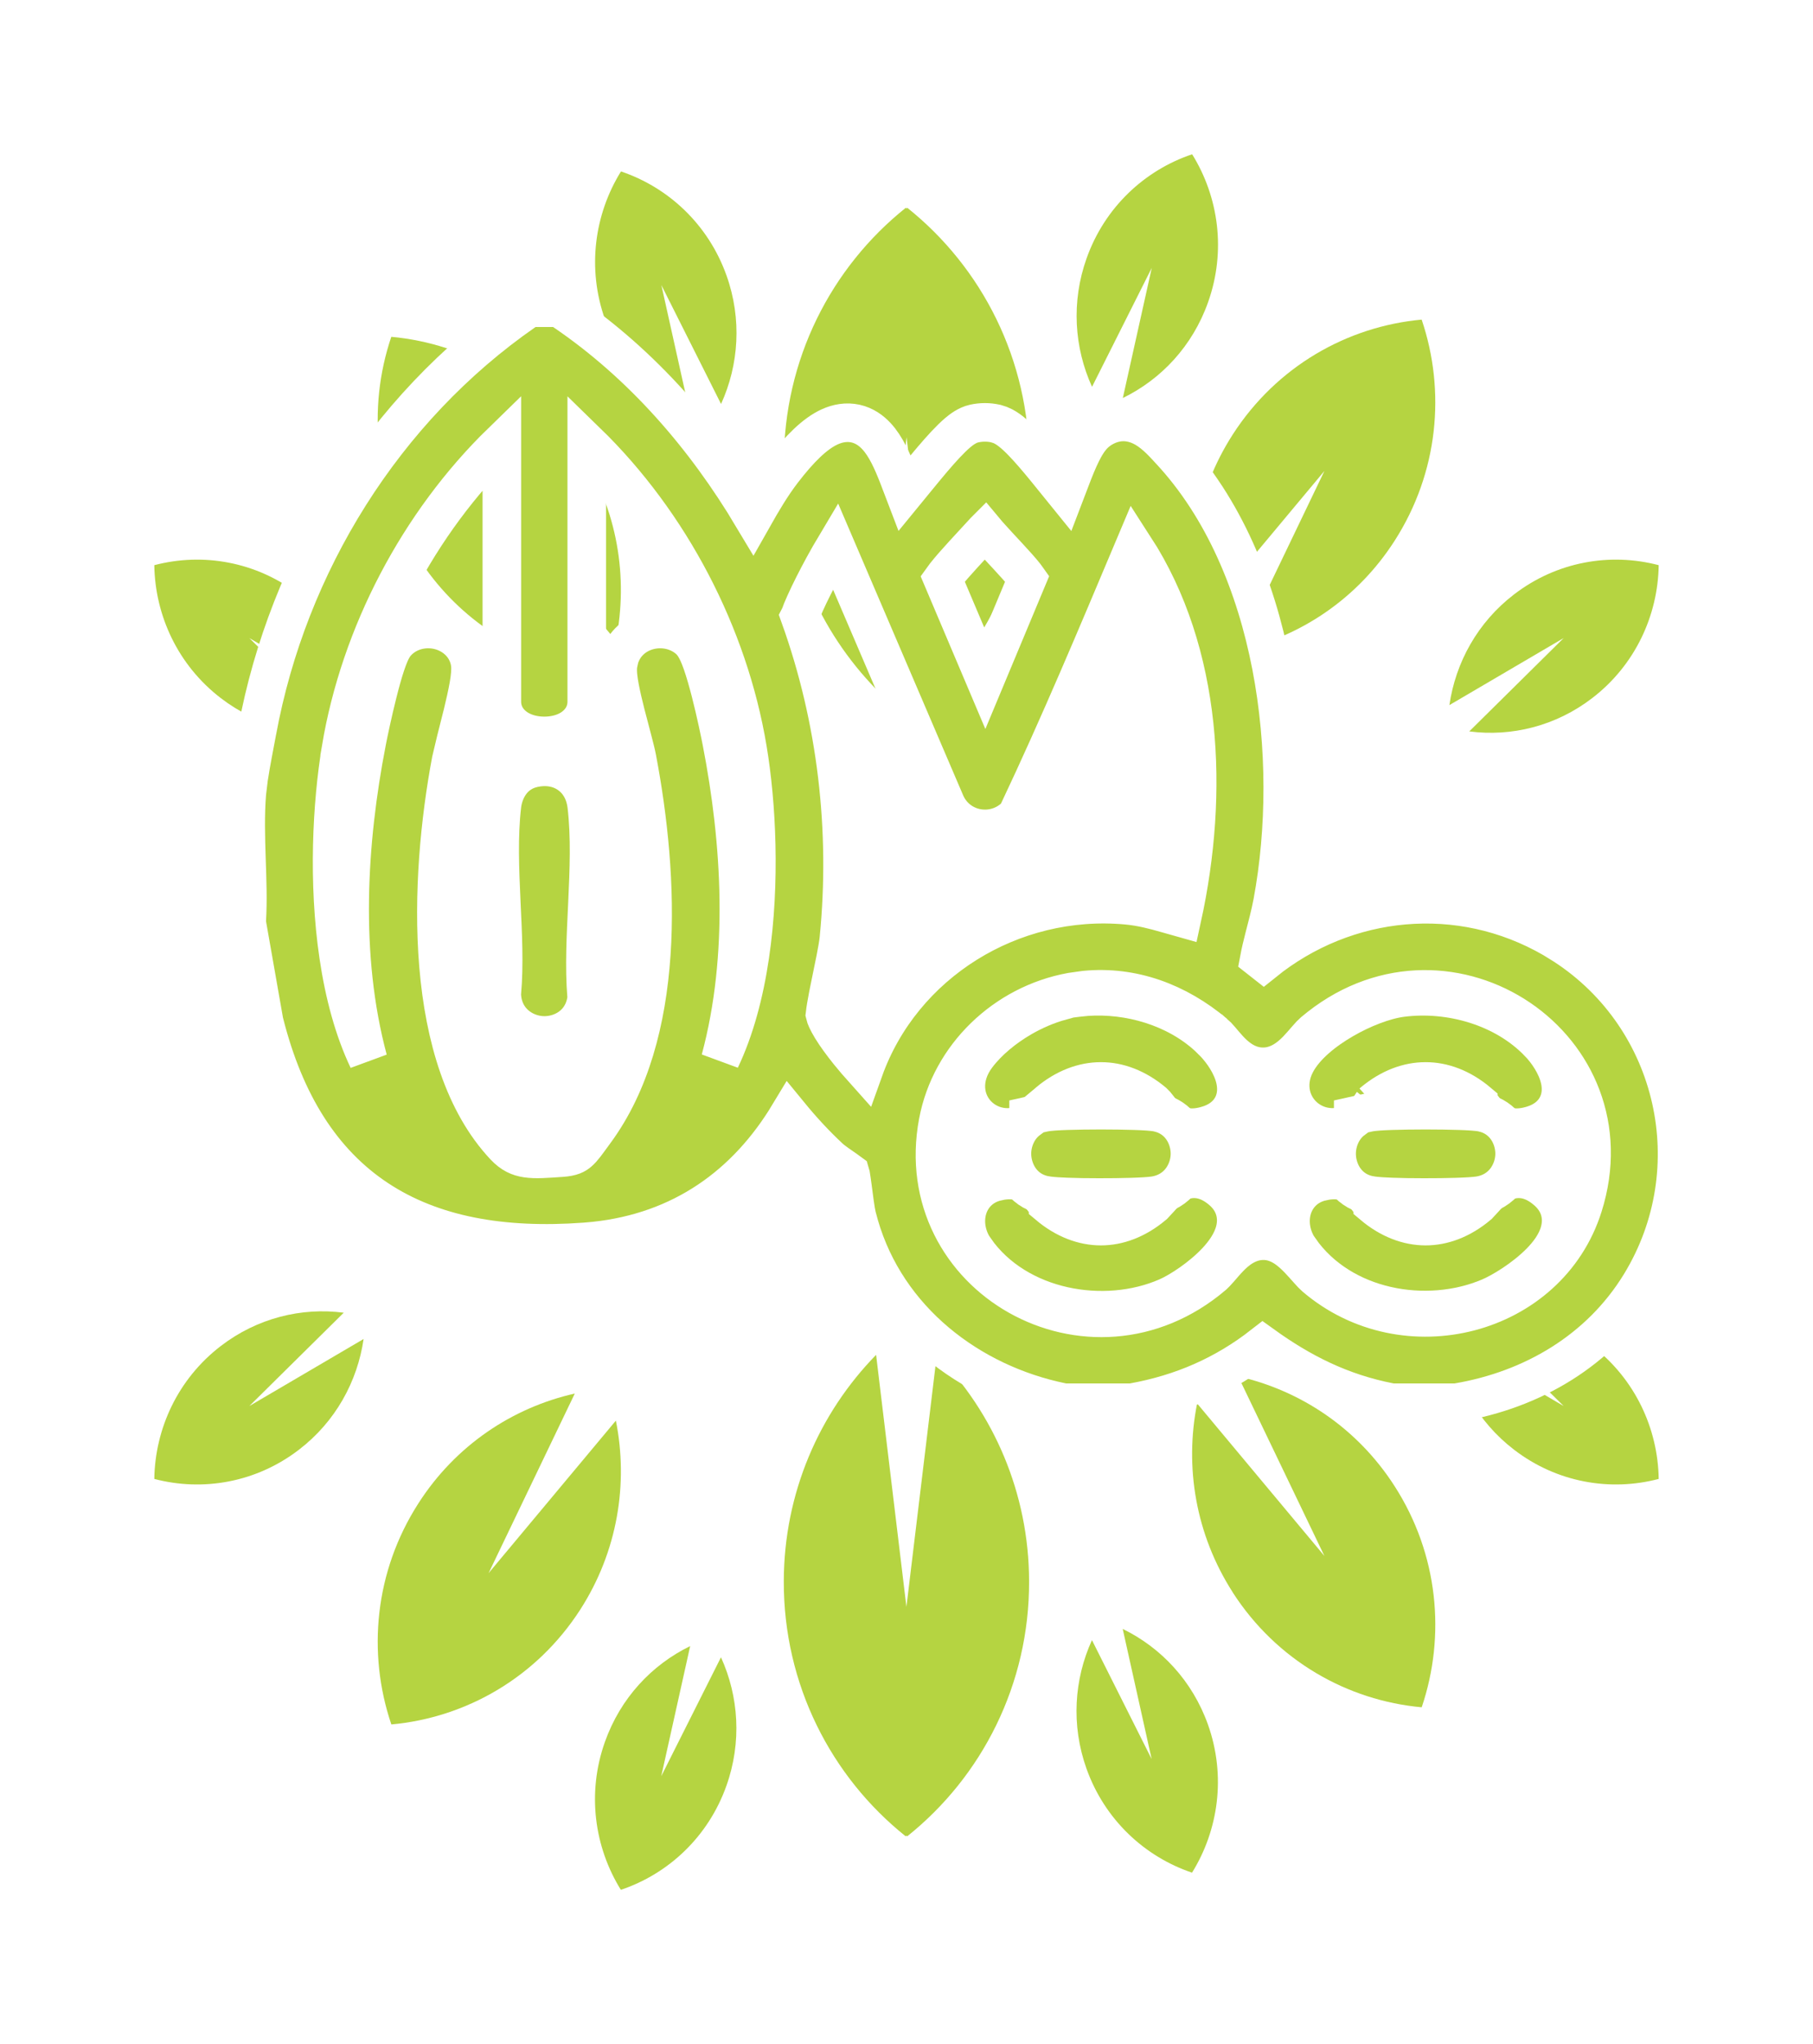 <?xml version="1.0" encoding="UTF-8"?>
<svg xmlns="http://www.w3.org/2000/svg" width="47" height="53" viewBox="0 0 47 53" fill="none">
  <g filter="url(#filter0_d_4004_121777)">
    <path fill-rule="evenodd" clip-rule="evenodd" d="M18.693 6.473C19.154 5.461 19.237 4.273 18.834 3.143C18.361 1.816 17.325 0.859 16.098 0.445C15.411 1.552 15.213 2.958 15.685 4.285C16.089 5.418 16.899 6.279 17.895 6.765L17.145 3.391L18.693 6.476V6.473Z" fill="#B5D441"></path>
    <path fill-rule="evenodd" clip-rule="evenodd" d="M9.426 14.282C9.266 13.18 8.697 12.137 7.749 11.411C6.639 10.558 5.254 10.324 4 10.654C4.02 11.96 4.612 13.247 5.723 14.1C6.67 14.828 7.818 15.106 8.911 14.964L6.464 12.544L9.426 14.282Z" fill="#B5D441"></path>
    <path fill-rule="evenodd" clip-rule="evenodd" d="M23.502 1.405L23.481 1.388C21.55 2.932 20.313 5.322 20.322 8.005C20.328 10.292 21.243 12.362 22.714 13.871L23.502 7.338L24.288 13.871C25.762 12.362 26.675 10.292 26.681 8.005C26.69 5.325 25.453 2.932 23.521 1.388L23.502 1.405Z" fill="#B5D441"></path>
    <path fill-rule="evenodd" clip-rule="evenodd" d="M28.309 6.028C27.849 5.016 27.766 3.828 28.169 2.697C28.641 1.37 29.677 0.413 30.905 0C31.592 1.107 31.79 2.512 31.317 3.839C30.914 4.973 30.104 5.834 29.108 6.32L29.858 2.946L28.309 6.031V6.028Z" fill="#B5D441"></path>
    <path fill-rule="evenodd" clip-rule="evenodd" d="M37.574 14.282C37.734 13.18 38.303 12.137 39.251 11.411C40.361 10.558 41.746 10.324 43 10.654C42.98 11.96 42.388 13.247 41.277 14.1C40.33 14.828 39.182 15.106 38.089 14.964L40.536 12.544L37.574 14.282Z" fill="#B5D441"></path>
    <path fill-rule="evenodd" clip-rule="evenodd" d="M31.958 7.265C30.988 8.774 30.708 10.532 31.034 12.166L34.334 8.211L32.099 12.868C33.71 12.504 35.187 11.53 36.154 10.021C37.29 8.251 37.482 6.138 36.855 4.287C34.926 4.464 33.095 5.499 31.956 7.268L31.958 7.265Z" fill="#B5D441"></path>
    <path fill-rule="evenodd" clip-rule="evenodd" d="M15.041 7.71C16.011 9.22 16.292 10.977 15.966 12.611L12.666 8.656L14.901 13.313C13.29 12.949 11.813 11.975 10.846 10.466C9.709 8.696 9.518 6.583 10.144 4.733C12.073 4.909 13.905 5.944 15.044 7.713L15.041 7.71Z" fill="#B5D441"></path>
  </g>
  <g filter="url(#filter1_d_4004_121777)">
    <path fill-rule="evenodd" clip-rule="evenodd" d="M28.307 38.527C27.846 39.539 27.763 40.727 28.166 41.858C28.639 43.184 29.675 44.141 30.902 44.555C31.589 43.447 31.787 42.042 31.315 40.715C30.911 39.582 30.101 38.721 29.105 38.235L29.855 41.609L28.307 38.524L28.307 38.527Z" fill="#B5D441"></path>
    <path fill-rule="evenodd" clip-rule="evenodd" d="M37.574 30.718C37.734 31.82 38.303 32.863 39.251 33.589C40.361 34.442 41.746 34.676 43 34.346C42.98 33.04 42.388 31.753 41.277 30.9C40.33 30.172 39.182 29.894 38.089 30.036L40.536 32.456L37.574 30.718Z" fill="#B5D441"></path>
    <path fill-rule="evenodd" clip-rule="evenodd" d="M23.498 43.595L23.519 43.612C25.45 42.069 26.687 39.678 26.678 36.995C26.672 34.708 25.757 32.638 24.286 31.129L23.498 37.663L22.712 31.129C21.238 32.638 20.325 34.708 20.319 36.995C20.31 39.675 21.547 42.069 23.479 43.612L23.498 43.595Z" fill="#B5D441"></path>
    <path fill-rule="evenodd" clip-rule="evenodd" d="M18.691 38.972C19.151 39.984 19.234 41.172 18.831 42.303C18.359 43.63 17.323 44.587 16.095 45C15.408 43.893 15.21 42.488 15.683 41.161C16.086 40.027 16.896 39.166 17.892 38.68L17.142 42.054L18.691 38.969L18.691 38.972Z" fill="#B5D441"></path>
    <path fill-rule="evenodd" clip-rule="evenodd" d="M9.426 30.718C9.266 31.82 8.697 32.863 7.749 33.589C6.639 34.442 5.254 34.676 4 34.346C4.02 33.04 4.612 31.753 5.723 30.9C6.67 30.172 7.818 29.894 8.911 30.036L6.464 32.456L9.426 30.718Z" fill="#B5D441"></path>
    <path fill-rule="evenodd" clip-rule="evenodd" d="M15.042 37.735C16.012 36.226 16.292 34.468 15.966 32.834L12.666 36.789L14.901 32.132C13.29 32.496 11.813 33.47 10.846 34.98C9.71 36.749 9.518 38.862 10.145 40.712C12.074 40.536 13.905 39.501 15.044 37.732L15.042 37.735Z" fill="#B5D441"></path>
    <path fill-rule="evenodd" clip-rule="evenodd" d="M31.959 37.289C30.989 35.78 30.708 34.023 31.034 32.389L34.334 36.344L32.099 31.687C33.71 32.051 35.187 33.025 36.154 34.534C37.291 36.304 37.482 38.417 36.856 40.267C34.927 40.091 33.095 39.056 31.956 37.287L31.959 37.289Z" fill="#B5D441"></path>
  </g>
  <path d="M14.491 7.979L14.618 8.064C16.663 9.453 18.28 11.335 19.521 13.415C19.75 13.01 19.999 12.583 20.296 12.198C20.729 11.637 21.123 11.244 21.508 11.068C21.716 10.973 21.945 10.931 22.18 10.983C22.411 11.035 22.588 11.166 22.72 11.308C22.965 11.57 23.134 11.962 23.273 12.313C23.335 12.47 23.394 12.625 23.453 12.78C23.565 12.643 23.69 12.492 23.821 12.332C24.047 12.055 24.293 11.76 24.511 11.527C24.62 11.411 24.73 11.301 24.835 11.213C24.919 11.143 25.071 11.023 25.253 10.982C25.442 10.941 25.623 10.941 25.812 10.982L25.931 11.02C26.044 11.065 26.138 11.133 26.204 11.184C26.303 11.261 26.405 11.358 26.502 11.458C26.697 11.659 26.912 11.913 27.116 12.163C27.3 12.39 27.458 12.589 27.615 12.782C27.662 12.659 27.712 12.529 27.764 12.392C27.849 12.169 27.943 11.933 28.044 11.731C28.123 11.574 28.237 11.37 28.4 11.224L28.473 11.164C28.667 11.024 28.883 10.943 29.113 10.94C29.337 10.938 29.53 11.011 29.683 11.099C29.963 11.26 30.199 11.535 30.331 11.676C31.721 13.167 32.553 15.181 32.956 17.26C33.358 19.341 33.337 21.526 32.99 23.396C32.93 23.715 32.843 24.036 32.77 24.319C32.721 24.51 32.678 24.689 32.646 24.859L32.759 24.948C34.886 23.231 37.836 22.93 40.263 24.334L40.551 24.512C43.468 26.406 44.352 30.308 42.525 33.297C41.477 35.011 39.725 36.036 37.791 36.363L37.749 36.37H36.081L36.035 36.361C34.762 36.115 33.726 35.586 32.739 34.876C31.746 35.65 30.642 36.134 29.38 36.362L29.336 36.37H27.587L27.538 36.36C25.125 35.868 22.988 34.217 22.279 31.777L22.214 31.539C22.174 31.374 22.134 31.038 22.101 30.79C22.083 30.653 22.065 30.529 22.049 30.435C22.048 30.428 22.047 30.422 22.045 30.416C22.008 30.389 21.963 30.356 21.913 30.32C21.846 30.274 21.769 30.221 21.704 30.174C21.644 30.131 21.567 30.075 21.51 30.023C21.128 29.668 20.781 29.289 20.456 28.892C19.351 30.726 17.678 31.938 15.409 32.178L15.161 32.2C13.024 32.357 11.208 32.034 9.783 31.092C8.35 30.144 7.382 28.617 6.852 26.512L6.844 26.477L6.404 23.973L6.394 23.915L6.397 23.856C6.427 23.351 6.407 22.821 6.388 22.261C6.37 21.71 6.354 21.13 6.398 20.571L6.445 20.182C6.507 19.762 6.608 19.274 6.667 18.956H6.666C7.464 14.621 9.946 10.599 13.6 8.067L13.729 7.979H14.491ZM31.488 26.798C30.522 25.986 29.363 25.549 28.122 25.671L27.773 25.72C26.047 26.035 24.639 27.386 24.318 29.098C23.567 33.108 28.259 35.781 31.448 33.07L31.519 33.001C31.547 32.972 31.579 32.936 31.617 32.893C31.684 32.815 31.776 32.706 31.87 32.609C32.043 32.431 32.359 32.146 32.806 32.17C33.019 32.182 33.195 32.269 33.325 32.355C33.455 32.443 33.569 32.551 33.662 32.647C33.753 32.741 33.845 32.847 33.915 32.925C33.992 33.011 34.046 33.069 34.088 33.105C36.415 35.099 40.137 34.137 41.041 31.27C42.337 27.162 37.604 23.966 34.208 26.629L34.047 26.76C34.006 26.795 33.954 26.85 33.878 26.938C33.811 27.015 33.719 27.124 33.626 27.221C33.452 27.399 33.135 27.684 32.688 27.659C32.286 27.637 32.01 27.372 31.857 27.208C31.776 27.121 31.693 27.019 31.635 26.952C31.569 26.875 31.524 26.828 31.489 26.798H31.488ZM13.01 11.458C10.846 13.564 9.335 16.457 8.84 19.413L8.841 19.414C8.604 20.832 8.496 22.875 8.778 24.782C8.925 25.778 9.174 26.7 9.542 27.474C8.819 24.783 9.007 21.818 9.508 19.234V19.233C9.55 19.017 9.661 18.484 9.79 17.973C9.854 17.718 9.924 17.459 9.995 17.246C10.03 17.14 10.067 17.037 10.107 16.947C10.14 16.872 10.196 16.754 10.282 16.66C10.575 16.34 11.002 16.259 11.353 16.336C11.709 16.414 12.075 16.675 12.177 17.13L12.192 17.219C12.201 17.306 12.198 17.392 12.193 17.457C12.186 17.555 12.171 17.664 12.152 17.773C12.114 17.99 12.056 18.244 11.996 18.493C11.932 18.755 11.868 19.003 11.814 19.216L11.694 19.722C11.409 21.239 11.212 23.182 11.368 25.037C11.525 26.903 12.032 28.604 13.082 29.722C13.273 29.924 13.448 29.999 13.649 30.03C13.886 30.067 14.153 30.043 14.567 30.015C14.821 29.997 14.925 29.937 15.002 29.87C15.119 29.77 15.207 29.635 15.421 29.344C16.338 28.099 16.767 26.47 16.884 24.733C17.001 23.001 16.806 21.203 16.513 19.66C16.47 19.431 16.345 18.994 16.221 18.507C16.162 18.275 16.106 18.038 16.067 17.832C16.033 17.652 15.996 17.417 16.022 17.233L16.057 17.069C16.287 16.286 17.288 16.078 17.862 16.586C17.971 16.683 18.039 16.812 18.077 16.889C18.122 16.982 18.164 17.089 18.202 17.197C18.278 17.416 18.353 17.681 18.42 17.942C18.555 18.467 18.668 19.017 18.71 19.234C19.212 21.82 19.399 24.78 18.676 27.47C19.043 26.697 19.292 25.776 19.439 24.781C19.721 22.873 19.616 20.83 19.378 19.414C18.884 16.458 17.375 13.565 15.211 11.46V18.191C15.211 18.55 14.992 18.791 14.774 18.917C14.566 19.037 14.323 19.081 14.111 19.081C13.899 19.081 13.657 19.037 13.449 18.917C13.23 18.791 13.01 18.551 13.01 18.191V11.458ZM21.655 14.155C21.559 14.316 21.457 14.494 21.356 14.679C21.172 15.017 20.997 15.363 20.873 15.639C20.81 15.778 20.764 15.89 20.737 15.97C20.736 15.972 20.735 15.975 20.734 15.977C21.693 18.648 22.026 21.521 21.747 24.343C21.722 24.591 21.615 25.089 21.531 25.498C21.486 25.714 21.446 25.917 21.419 26.079C21.405 26.16 21.396 26.225 21.391 26.273C21.39 26.288 21.388 26.3 21.387 26.308C21.399 26.36 21.445 26.477 21.559 26.663C21.675 26.853 21.834 27.069 22.011 27.289C22.136 27.444 22.268 27.596 22.395 27.738C23.384 24.974 26.218 23.197 29.214 23.472C29.583 23.506 29.929 23.597 30.238 23.686C30.381 23.727 30.514 23.766 30.643 23.802C31.355 20.546 31.185 16.93 29.405 14.182C28.438 16.476 27.468 18.794 26.401 21.05L26.356 21.145L26.277 21.214C25.708 21.707 24.81 21.526 24.506 20.811V20.811L21.655 14.155ZM25.525 13.776C25.367 13.95 25.156 14.176 24.98 14.368C24.793 14.572 24.624 14.764 24.502 14.919C24.477 14.952 24.457 14.983 24.438 15.009L25.541 17.612L26.629 15.005C26.614 14.984 26.599 14.958 26.578 14.932C26.466 14.79 26.309 14.616 26.134 14.427C25.965 14.244 25.776 14.044 25.623 13.871C25.593 13.838 25.564 13.802 25.534 13.766C25.531 13.769 25.528 13.773 25.525 13.776Z" fill="#B5D441" stroke="white"></path>
  <path d="M13.834 19.914C14.149 19.846 14.481 19.884 14.753 20.076C15.026 20.267 15.172 20.566 15.21 20.885C15.306 21.688 15.269 22.57 15.23 23.409C15.189 24.265 15.146 25.079 15.206 25.813L15.211 25.873L15.202 25.932C15.1 26.583 14.537 26.871 14.057 26.846C13.573 26.822 13.047 26.475 13.009 25.814L13.007 25.778L13.01 25.741C13.074 25.017 13.034 24.217 12.994 23.375C12.956 22.549 12.919 21.681 13.012 20.886V20.885C13.056 20.511 13.278 20.034 13.834 19.914Z" fill="#B5D441" stroke="white"></path>
  <path d="M36.348 25.866C37.586 25.709 39.005 26.101 39.903 27.048H39.904C40.102 27.257 40.353 27.606 40.438 27.983C40.483 28.18 40.491 28.432 40.365 28.675C40.251 28.896 40.06 29.044 39.838 29.133L39.74 29.168C39.539 29.231 39.337 29.259 39.138 29.223C38.93 29.185 38.775 29.087 38.66 28.98C38.56 28.886 38.478 28.772 38.435 28.715C38.382 28.645 38.352 28.611 38.324 28.587V28.586C37.876 28.208 37.404 28.039 36.955 28.04C36.509 28.04 36.042 28.207 35.597 28.578C35.604 28.571 35.596 28.578 35.56 28.636C35.529 28.686 35.454 28.813 35.337 28.916L35.336 28.918C34.879 29.32 34.285 29.319 33.875 29.009C33.46 28.695 33.305 28.118 33.592 27.571C33.834 27.108 34.345 26.712 34.825 26.434C35.316 26.149 35.888 25.924 36.348 25.866Z" fill="#B5D441" stroke="white"></path>
  <path d="M28.166 25.842C29.267 25.765 30.473 26.109 31.313 26.877L31.487 27.048C31.684 27.257 31.937 27.606 32.022 27.983C32.066 28.18 32.075 28.432 31.949 28.675C31.819 28.927 31.588 29.084 31.324 29.168H31.323C31.122 29.231 30.92 29.259 30.721 29.223C30.514 29.185 30.358 29.087 30.244 28.98C30.144 28.886 30.062 28.772 30.019 28.715C29.965 28.644 29.935 28.61 29.907 28.586C29.459 28.209 28.988 28.039 28.539 28.04C28.09 28.04 27.618 28.209 27.171 28.585L27.172 28.586C27.189 28.571 27.191 28.561 27.144 28.636C27.113 28.686 27.037 28.812 26.92 28.916V28.918C26.44 29.34 25.8 29.322 25.391 28.957C25.19 28.778 25.057 28.522 25.04 28.229C25.023 27.935 25.124 27.642 25.32 27.381C25.612 26.992 26.036 26.646 26.485 26.385C26.801 26.202 27.148 26.052 27.495 25.956V25.921L27.932 25.866L28.166 25.842Z" fill="#B5D441" stroke="white"></path>
  <path d="M31.021 30.566C31.275 30.585 31.498 30.709 31.69 30.878C31.839 31.009 31.951 31.171 32.008 31.362C32.064 31.551 32.056 31.736 32.016 31.901C31.939 32.214 31.737 32.488 31.542 32.697C31.148 33.121 30.589 33.484 30.262 33.628C28.637 34.341 26.365 33.952 25.276 32.397L25.275 32.398C25.076 32.114 24.989 31.749 25.067 31.407C25.15 31.04 25.423 30.727 25.859 30.633V30.632C26.055 30.589 26.248 30.58 26.433 30.628C26.626 30.677 26.767 30.777 26.871 30.881C26.961 30.971 27.037 31.081 27.073 31.13C27.12 31.193 27.146 31.222 27.171 31.243V31.244C27.618 31.621 28.089 31.79 28.538 31.791C28.987 31.791 29.458 31.622 29.907 31.244L30.075 31.063C30.148 30.979 30.261 30.852 30.401 30.752C30.549 30.645 30.759 30.547 31.021 30.566Z" fill="#B5D441" stroke="white"></path>
  <path d="M39.438 30.566C39.692 30.585 39.914 30.709 40.106 30.878C40.258 31.011 40.374 31.175 40.432 31.37C40.489 31.563 40.479 31.753 40.435 31.921C40.353 32.239 40.139 32.514 39.935 32.722C39.52 33.145 38.937 33.501 38.605 33.64C36.987 34.322 34.78 33.95 33.692 32.397L33.691 32.398C33.492 32.114 33.406 31.749 33.483 31.407C33.567 31.04 33.84 30.727 34.275 30.633V30.632C34.471 30.589 34.664 30.58 34.85 30.628C35.043 30.677 35.184 30.777 35.288 30.881C35.378 30.971 35.454 31.081 35.49 31.13C35.537 31.193 35.563 31.222 35.588 31.243V31.244C36.035 31.621 36.506 31.79 36.955 31.791C37.404 31.791 37.875 31.622 38.324 31.244L38.491 31.063C38.565 30.979 38.678 30.852 38.817 30.752C38.966 30.645 39.176 30.547 39.438 30.566Z" fill="#B5D441" stroke="white"></path>
  <path d="M29.418 28.798C29.649 28.806 29.892 28.818 30.023 28.847L30.128 28.876C30.639 29.043 30.861 29.533 30.848 29.948C30.833 30.403 30.535 30.906 29.927 31C29.692 31.036 29.062 31.051 28.494 31.05C28.2 31.05 27.904 31.046 27.657 31.036C27.487 31.03 27.312 31.02 27.178 31.003L27.058 30.983C26.482 30.855 26.234 30.341 26.233 29.915C26.233 29.603 26.367 29.245 26.665 29.025V28.934L27.058 28.847C27.188 28.818 27.431 28.806 27.662 28.798C27.918 28.79 28.23 28.785 28.54 28.785C28.85 28.785 29.163 28.79 29.418 28.798Z" fill="#B5D441" stroke="white"></path>
  <path d="M37.834 28.798C38.065 28.806 38.309 28.818 38.439 28.847L38.544 28.876C39.055 29.043 39.277 29.533 39.264 29.948C39.249 30.403 38.951 30.906 38.343 31C38.108 31.036 37.479 31.051 36.91 31.05C36.616 31.05 36.32 31.046 36.074 31.036C35.903 31.03 35.729 31.02 35.594 31.003L35.474 30.983C34.898 30.855 34.65 30.341 34.65 29.915C34.65 29.603 34.783 29.245 35.081 29.025V28.934L35.474 28.847C35.604 28.818 35.848 28.806 36.078 28.798C36.334 28.79 36.646 28.785 36.956 28.785C37.266 28.785 37.579 28.79 37.834 28.798Z" fill="#B5D441" stroke="white"></path>
  <defs>
    <filter id="filter0_d_4004_121777" x="0" y="0" width="47" height="23" filterUnits="userSpaceOnUse" color-interpolation-filters="sRGB">
      <feFlood flood-opacity="0" result="BackgroundImageFix"></feFlood>
      <feColorMatrix in="SourceAlpha" type="matrix" values="0 0 0 0 0 0 0 0 0 0 0 0 0 0 0 0 0 0 127 0" result="hardAlpha"></feColorMatrix>
      <feOffset dy="4"></feOffset>
      <feGaussianBlur stdDeviation="2"></feGaussianBlur>
      <feComposite in2="hardAlpha" operator="out"></feComposite>
      <feColorMatrix type="matrix" values="0 0 0 0 0.122 0 0 0 0 0.318 0 0 0 0 0.235 0 0 0 0.03 0"></feColorMatrix>
      <feBlend mode="normal" in2="BackgroundImageFix" result="effect1_dropShadow_4004_121777"></feBlend>
      <feBlend mode="normal" in="SourceGraphic" in2="effect1_dropShadow_4004_121777" result="shape"></feBlend>
    </filter>
    <filter id="filter1_d_4004_121777" x="0" y="30" width="47" height="23" filterUnits="userSpaceOnUse" color-interpolation-filters="sRGB">
      <feFlood flood-opacity="0" result="BackgroundImageFix"></feFlood>
      <feColorMatrix in="SourceAlpha" type="matrix" values="0 0 0 0 0 0 0 0 0 0 0 0 0 0 0 0 0 0 127 0" result="hardAlpha"></feColorMatrix>
      <feOffset dy="4"></feOffset>
      <feGaussianBlur stdDeviation="2"></feGaussianBlur>
      <feComposite in2="hardAlpha" operator="out"></feComposite>
      <feColorMatrix type="matrix" values="0 0 0 0 0.122 0 0 0 0 0.318 0 0 0 0 0.235 0 0 0 0.03 0"></feColorMatrix>
      <feBlend mode="normal" in2="BackgroundImageFix" result="effect1_dropShadow_4004_121777"></feBlend>
      <feBlend mode="normal" in="SourceGraphic" in2="effect1_dropShadow_4004_121777" result="shape"></feBlend>
    </filter>
  </defs>
</svg>

